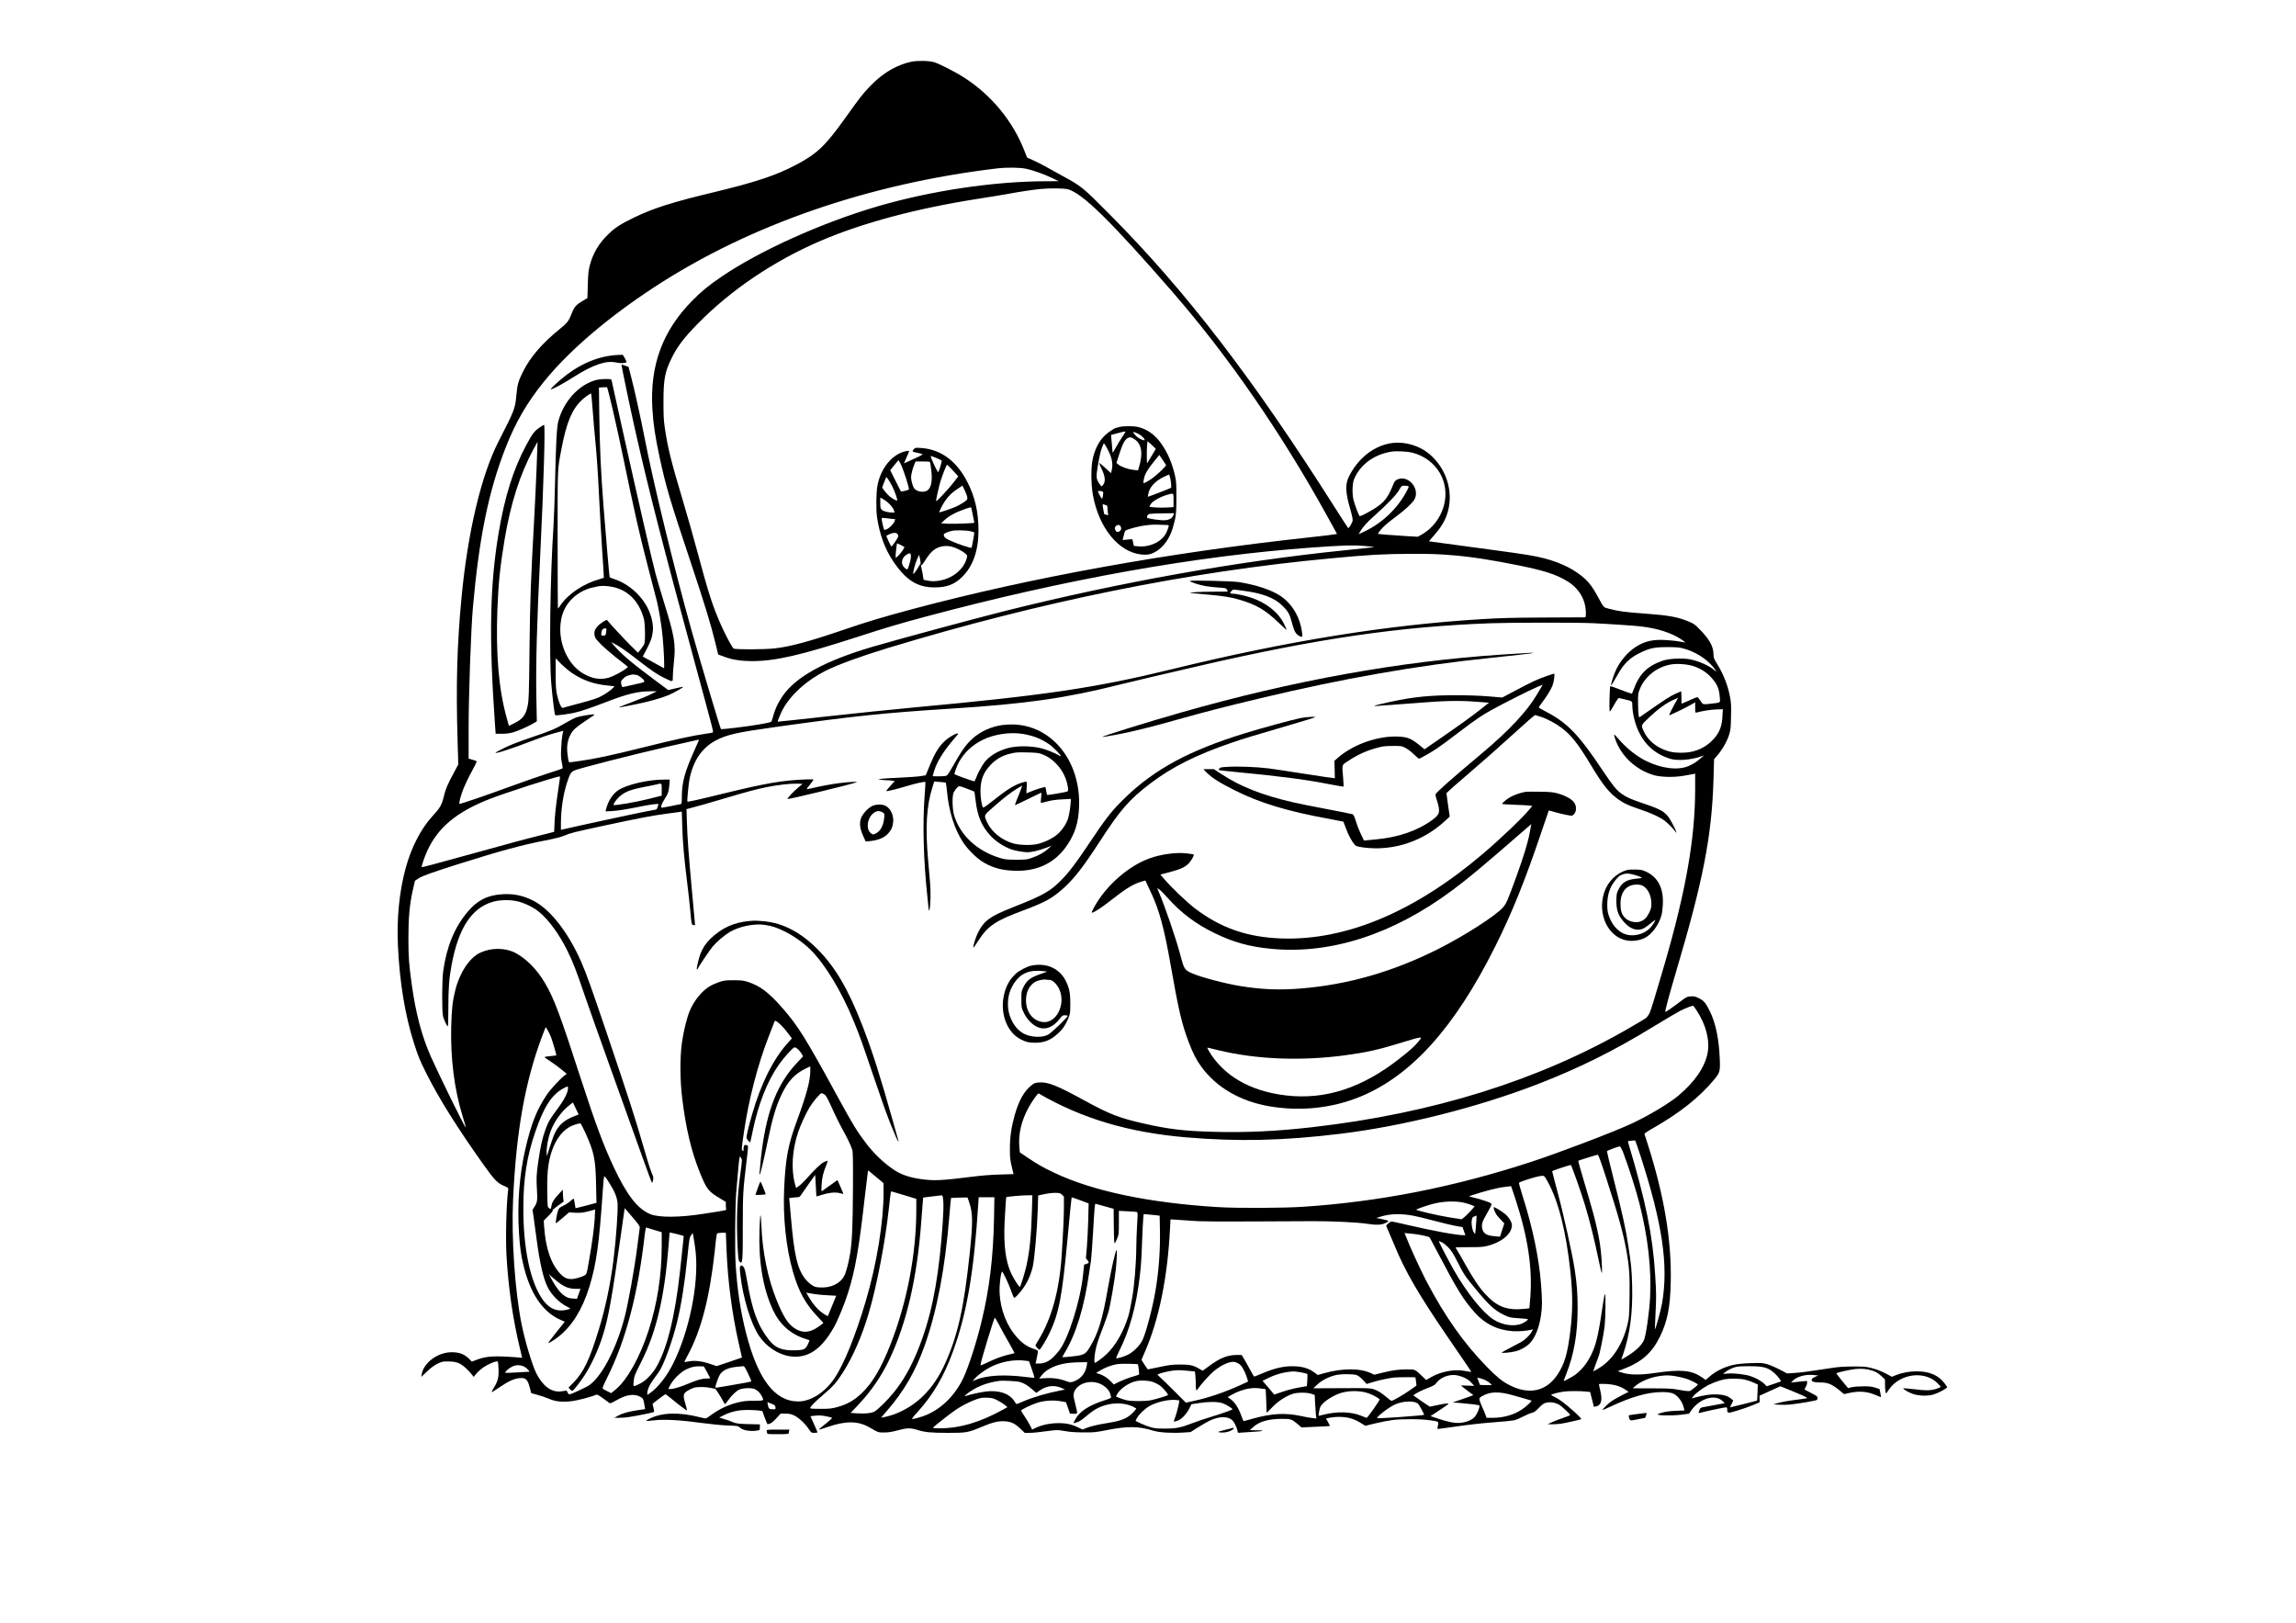 <?xml version="1.0" standalone="no"?>
<!DOCTYPE svg PUBLIC "-//W3C//DTD SVG 20010904//EN"
 "http://www.w3.org/TR/2001/REC-SVG-20010904/DTD/svg10.dtd">
<svg version="1.0" xmlns="http://www.w3.org/2000/svg"
 width="3508pt" height="2480pt" viewBox="0 0 3508 2480"
 preserveAspectRatio="xMidYMid meet">
<g transform="translate(0,2480) scale(0.1,-0.1)"
fill="#000000" stroke="none">
<path d="M13920 23856 c-287 -64 -536 -239 -781 -551 -31 -38 -121 -162 -201
-275 -324 -456 -447 -575 -773 -747 -305 -161 -611 -263 -1231 -413 -667 -160
-945 -248 -1246 -393 -199 -96 -293 -156 -394 -255 -143 -138 -233 -290 -281
-470 -22 -83 -27 -126 -32 -301 l-6 -205 -50 -29 c-117 -68 -148 -99 -183
-189 -52 -134 -68 -155 -196 -260 -265 -215 -445 -425 -554 -644 -72 -143 -88
-199 -102 -359 -19 -208 -29 -234 -271 -705 -266 -517 -474 -1395 -568 -2395
-68 -715 -85 -1331 -60 -2167 l11 -377 -58 -108 c-104 -192 -135 -264 -161
-372 -32 -137 -57 -181 -172 -306 -179 -193 -330 -486 -415 -805 -96 -357
-136 -764 -116 -1180 26 -558 108 -1055 244 -1484 66 -206 87 -258 189 -462
191 -382 474 -834 876 -1399 161 -227 215 -283 312 -322 64 -27 67 -29 63 -58
-28 -220 -41 -739 -25 -1015 29 -490 96 -955 201 -1394 l38 -159 -82 7 c-337
26 -467 19 -609 -36 l-78 -30 -41 42 c-75 74 -149 102 -271 102 -211 -2 -426
-162 -454 -339 l-6 -38 85 81 c60 57 107 92 160 119 69 33 83 37 153 36 100
-1 139 -8 195 -36 48 -25 125 -94 176 -160 l32 -40 23 30 c44 57 114 115 181
150 83 44 156 67 164 53 4 -6 9 -58 11 -117 5 -122 -10 -182 -73 -284 -20 -32
-34 -61 -31 -64 3 -3 54 29 114 70 133 92 225 135 308 143 100 10 127 -16 164
-162 l17 -67 99 -27 c55 -15 134 -42 175 -60 96 -43 210 -54 356 -34 93 12
310 71 357 95 15 9 31 2 85 -35 37 -25 82 -58 100 -72 37 -31 20 -35 162 41
126 68 236 83 316 44 57 -27 63 -36 78 -121 l13 -75 -116 -17 c-141 -21 -230
-46 -302 -86 l-54 -30 73 0 c40 0 106 5 145 11 111 16 381 70 389 78 4 3 1 31
-7 61 -8 30 -15 58 -15 61 0 8 187 149 198 149 5 0 39 -26 78 -58 100 -84 245
-194 250 -190 2 2 -9 49 -25 104 -38 130 -34 153 33 197 28 18 74 39 101 47
61 16 178 14 256 -4 32 -8 60 -12 62 -10 6 6 90 -122 121 -184 15 -29 30 -52
34 -52 4 0 22 22 40 48 52 76 129 152 177 173 61 27 197 30 244 5 42 -22 77
-60 102 -108 34 -66 33 -67 -102 -67 -132 0 -183 -5 -274 -28 -136 -33 -285
-104 -400 -190 -38 -29 -76 -53 -83 -53 -8 0 -48 9 -90 19 -320 81 -580 73
-772 -24 -29 -15 -50 -29 -46 -32 3 -3 50 0 104 7 156 20 401 8 712 -35 164
-22 326 -38 425 -42 150 -5 162 -7 185 -29 50 -47 161 -66 273 -48 36 6 37 8
37 50 l0 44 -62 1 c-242 4 -295 9 -351 33 -30 14 -90 35 -132 47 l-77 23 76
38 c103 52 221 78 349 78 131 0 237 -10 237 -23 0 -8 69 -187 74 -194 1 -2 18
2 36 7 23 7 57 34 101 82 l66 73 74 -1 c59 0 86 -6 132 -28 72 -34 168 -124
222 -205 40 -60 41 -60 88 -61 26 0 47 4 47 9 0 4 -24 62 -54 127 l-54 119 76
8 c59 6 97 4 162 -9 47 -9 88 -20 93 -24 4 -3 -28 -34 -70 -68 -118 -93 -139
-112 -125 -112 7 0 64 18 127 40 282 97 468 94 646 -10 131 -76 128 -75 219
-74 62 0 117 9 204 32 143 39 195 40 303 7 120 -37 199 -44 468 -45 283 0 305
4 512 91 171 72 260 93 358 86 95 -7 150 -33 233 -111 l69 -66 64 0 c64 0 142
8 336 34 94 12 112 11 210 -6 77 -14 159 -20 283 -21 165 -1 186 1 365 36 312
62 487 59 703 -9 90 -29 288 -41 464 -29 l108 7 112 71 c62 38 140 84 173 100
159 79 306 75 370 -9 27 -35 65 -129 65 -160 0 -14 8 -15 53 -10 28 3 111 8
182 12 163 8 198 23 55 24 l-105 1 48 44 c94 87 231 127 436 129 144 1 158 -4
251 -83 l55 -48 215 10 c118 5 217 11 219 12 2 2 -11 28 -28 59 l-32 54 58 14
c32 7 101 13 154 12 121 -1 217 -29 317 -91 l73 -45 147 36 c81 20 198 43 260
51 152 20 442 19 592 -4 128 -18 125 -16 106 -99 -6 -27 -5 -32 11 -32 10 0
137 18 283 39 161 24 375 48 545 61 154 11 303 26 330 32 28 6 91 33 140 59
50 26 108 51 130 55 31 6 53 21 105 74 50 52 76 71 110 80 59 16 139 5 198
-28 42 -23 172 -144 172 -160 0 -4 -51 -24 -112 -45 -62 -21 -140 -51 -173
-67 l-60 -28 70 -1 c39 0 99 4 135 9 80 13 290 60 308 69 8 5 -28 44 -109 117
-142 127 -225 189 -297 223 -29 14 -52 27 -52 31 0 10 111 39 190 50 72 11
253 11 345 1 l60 -6 29 -113 29 -114 31 6 c81 16 102 92 67 239 -12 49 -21 93
-21 99 0 7 35 9 108 5 123 -6 222 -35 298 -88 l47 -32 -109 -56 c-60 -31 -129
-70 -154 -88 -53 -37 -149 -133 -134 -133 6 0 58 22 116 49 317 150 572 223
783 224 140 1 197 -16 253 -77 47 -51 70 -93 87 -157 l12 -46 -131 -6 c-124
-5 -202 -19 -271 -48 -54 -23 181 -31 340 -13 72 9 130 17 131 17 0 1 18 26
39 56 131 182 368 248 479 132 l27 -28 -113 -21 c-62 -12 -145 -27 -185 -34
-71 -12 -73 -13 -88 -51 -9 -22 -14 -41 -12 -43 2 -2 19 1 38 6 58 17 356 80
378 80 17 0 21 -6 21 -32 0 -61 5 -62 151 -19 74 22 181 60 239 84 l105 44 0
51 -1 50 159 72 159 72 178 -72 c98 -40 190 -80 206 -90 l28 -19 -25 -5 c-13
-3 -80 -13 -149 -21 -133 -17 -227 -34 -300 -56 l-45 -14 85 -5 c47 -3 121 -2
165 2 135 14 410 61 417 72 4 6 8 21 8 33 0 19 -18 32 -100 73 -55 28 -100 52
-100 55 0 2 9 19 20 37 11 18 20 46 20 62 l0 29 -72 -6 c-40 -4 -95 -10 -123
-13 l-50 -7 23 25 c61 67 191 104 321 92 l71 -7 -50 -23 c-36 -17 -50 -29 -50
-44 0 -29 36 -40 131 -40 125 0 182 -26 329 -149 l35 -29 85 19 c150 33 279
21 407 -37 40 -18 73 -30 73 -25 0 4 -5 33 -11 64 l-12 57 -66 21 c-53 17 -90
21 -186 20 -66 0 -145 -6 -175 -14 l-54 -13 -91 110 c-49 61 -89 113 -88 116
2 7 126 38 222 55 104 19 187 19 272 1 85 -18 140 -46 200 -103 l49 -46 1 -86
c1 -47 4 -97 8 -111 7 -24 9 -22 44 31 139 216 452 295 671 169 48 -27 126
-101 126 -120 0 -3 -31 -16 -68 -28 -83 -27 -154 -28 -354 -3 -82 9 -148 14
-148 11 0 -16 82 -63 149 -86 87 -30 226 -34 311 -8 60 18 151 63 189 92 l24
20 -36 50 c-97 132 -233 192 -433 192 -109 0 -221 -20 -314 -57 l-64 -26 -96
51 c-60 31 -134 61 -200 78 -98 26 -117 28 -295 28 -141 -1 -225 -6 -325 -22
-342 -53 -475 -71 -576 -77 l-109 -7 -115 60 c-63 33 -150 70 -192 82 -70 19
-93 20 -250 15 -116 -4 -204 -13 -266 -27 -126 -27 -259 -91 -349 -167 l-72
-62 -61 42 c-158 107 -317 122 -715 64 -222 -33 -387 -31 -500 5 l-69 22 84
32 c284 108 440 247 563 498 113 233 156 446 164 831 14 640 -100 1320 -353
2112 -25 77 -47 145 -49 152 -2 6 53 44 123 83 413 235 713 472 938 742 93
112 98 130 90 323 -13 310 -64 553 -154 731 -64 128 -88 156 -167 195 -56 27
-72 31 -124 27 -57 -4 -65 -8 -173 -90 -140 -105 -208 -151 -214 -145 -8 7 66
281 163 607 415 1398 546 2068 573 2934 l9 318 48 55 c72 81 150 217 180 313
25 78 27 102 31 286 4 185 2 211 -21 326 -32 157 -96 317 -182 459 -60 97 -65
111 -65 162 0 116 -58 225 -198 369 -85 88 -101 100 -179 132 -163 69 -310 96
-658 121 -322 23 -417 36 -565 76 -84 22 -71 7 -172 193 -62 115 -122 199
-185 257 -152 142 -368 252 -628 319 -148 38 -267 58 -755 124 -509 70 -1000
136 -1006 136 -3 0 29 38 71 85 108 122 166 215 205 331 99 298 13 640 -219
870 -119 118 -261 188 -435 214 -328 49 -664 -152 -842 -502 -64 -126 -60
-246 18 -512 26 -91 38 -150 35 -171 -5 -29 -55 -114 -67 -114 -3 0 -93 138
-200 307 -1249 1972 -2278 3312 -3441 4482 -423 426 -431 432 -734 597 -60 33
-163 90 -228 126 -65 37 -160 85 -211 108 l-93 41 -38 96 c-176 456 -504 856
-920 1124 -139 90 -387 216 -467 239 -79 22 -258 25 -348 5z m1746 -1632 c107
-21 290 -85 410 -144 l99 -48 -211 -1 c-786 -3 -1742 -146 -2547 -381 -862
-252 -1818 -683 -2402 -1083 -190 -130 -295 -216 -430 -352 -461 -463 -659
-997 -617 -1668 14 -229 43 -422 112 -743 92 -428 160 -658 465 -1569 217
-650 316 -972 385 -1257 l43 -177 99 -36 c119 -44 249 -64 413 -65 360 0 741
87 1625 373 408 133 646 203 1038 308 2131 570 4116 925 5892 1054 487 35 636
39 810 24 82 -7 148 -14 146 -17 -2 -2 -197 -23 -433 -47 -1655 -168 -3445
-488 -5216 -931 -431 -108 -1657 -439 -2016 -545 -735 -217 -1179 -462 -1378
-759 -78 -117 -113 -197 -161 -370 -7 -23 -17 -26 -187 -56 -165 -30 -582 -81
-590 -72 -11 11 -335 1097 -455 1528 -265 949 -576 2224 -709 2910 -62 319
-158 752 -210 950 l-38 145 -52 19 c-28 10 -53 17 -55 15 -5 -6 141 -704 224
-1069 199 -875 410 -1699 889 -3460 297 -1095 294 -1082 281 -1090 -7 -4 -53
-13 -104 -19 -175 -23 -487 -91 -947 -206 -489 -123 -773 -183 -979 -210 -69
-9 -135 -18 -146 -20 -26 -6 -28 2 -44 132 -14 114 3 213 50 297 40 70 79 105
232 207 143 95 133 88 126 94 -9 9 -213 -24 -270 -44 -29 -10 -103 -47 -163
-83 -153 -91 -231 -124 -540 -228 -181 -61 -314 -113 -402 -157 -73 -36 -133
-69 -133 -73 0 -19 277 72 580 190 102 40 246 89 321 109 l136 37 -14 -60 c-7
-34 -16 -126 -19 -206 -6 -118 -3 -159 11 -223 10 -44 14 -82 9 -87 -5 -4 -98
-36 -207 -70 -109 -34 -379 -128 -600 -209 -357 -131 -737 -261 -765 -261 -16
0 16 125 63 242 24 59 79 173 124 254 45 81 78 151 74 155 -5 4 -34 14 -65 23
l-58 17 0 467 c0 498 36 1510 65 1837 95 1073 240 1782 500 2445 153 391 331
697 592 1017 385 473 965 968 1681 1437 1454 951 3278 1582 5252 1815 127 15
330 12 416 -5z m654 -316 c226 -68 655 -489 1582 -1554 863 -992 1675 -2168
2379 -3444 l146 -265 -26 -7 c-14 -4 -195 -26 -401 -48 -2151 -233 -4234 -609
-6055 -1094 -447 -120 -709 -198 -1055 -317 -521 -178 -812 -257 -1050 -284
-163 -19 -609 -20 -632 -2 -24 18 -129 215 -196 368 -126 284 -192 491 -372
1164 -48 181 -141 506 -205 720 -187 627 -231 807 -277 1115 -18 120 -21 190
-21 400 0 340 20 451 118 655 87 183 192 322 404 538 504 514 1156 955 1861
1260 651 281 1488 505 2437 652 158 24 349 56 423 69 214 40 385 65 520 79
140 14 366 11 420 -5z m5260 -4024 c373 -96 583 -455 478 -819 -53 -184 -177
-342 -339 -433 l-57 -32 -173 10 c-194 11 -432 30 -437 35 -1 1 15 25 36 52
46 58 107 111 252 219 119 88 232 192 265 244 103 162 -83 392 -255 315 -35
-16 -43 -27 -70 -94 -91 -222 -155 -288 -404 -422 -79 -42 -100 -49 -107 -38
-16 24 -69 168 -87 232 -25 93 -22 256 6 325 91 222 305 380 570 422 79 12
244 4 322 -16z m-66 -510 c13 -5 12 -13 -11 -57 -138 -276 -387 -514 -672
-644 l-73 -34 22 38 c42 72 114 152 225 249 184 163 328 313 371 387 38 66 39
67 80 67 23 0 49 -3 58 -6z m660 -1055 c287 -22 618 -73 1036 -158 382 -78
557 -134 726 -234 186 -109 293 -287 294 -489 0 -64 -1 -68 -22 -69 -13 0
-291 -2 -618 -3 -473 -2 -669 -7 -955 -25 -1443 -88 -2969 -334 -4715 -761
-1183 -289 -1933 -401 -3980 -590 -300 -28 -885 -88 -1300 -134 -415 -46 -756
-83 -758 -81 -5 5 50 138 80 192 127 228 364 440 653 586 184 92 547 225 950
347 2344 711 4603 1169 6770 1370 591 56 800 67 1219 69 283 1 415 -3 620 -20z
m2156 -1039 c271 -13 642 -38 742 -50 256 -30 469 -99 619 -200 32 -23 59 -42
59 -44 0 -2 -29 3 -65 10 -36 8 -128 19 -204 24 -217 17 -347 -11 -492 -105
-127 -82 -250 -230 -311 -378 -31 -72 -69 -199 -63 -205 5 -5 38 49 111 178
84 149 175 238 315 308 159 80 230 96 434 96 145 0 182 -3 249 -22 177 -49
337 -148 444 -274 56 -66 70 -98 25 -56 -75 68 -249 145 -386 168 -116 19
-311 8 -402 -23 -236 -81 -357 -201 -446 -442 -12 -33 -23 -61 -24 -62 -3 -4
-131 41 -233 82 -51 21 -96 34 -100 31 -7 -8 -16 -322 -10 -371 3 -27 9 -19
67 83 48 85 67 111 80 108 9 -3 50 -13 91 -22 109 -24 110 -25 110 -92 0 -109
40 -276 92 -388 101 -215 257 -353 483 -425 112 -35 318 -20 475 35 l45 16
-40 -35 c-65 -58 -120 -94 -192 -126 -161 -72 -419 -41 -658 79 -149 74 -297
194 -427 345 -62 73 -68 70 -39 -14 88 -258 314 -469 587 -550 109 -32 307
-37 462 -10 68 12 134 24 148 27 l24 6 0 -238 c-1 -750 -140 -1546 -466 -2669
-135 -464 -208 -704 -231 -753 -14 -28 -39 -63 -56 -76 -18 -13 -133 -82 -257
-153 -1377 -797 -2995 -1302 -4840 -1513 -540 -62 -1011 -84 -1500 -71 -460
12 -695 40 -1080 128 -371 84 -519 142 -897 349 -431 236 -566 289 -703 277
-57 -5 -71 -11 -115 -47 -108 -87 -187 -227 -250 -446 -53 -187 -75 -337 -75
-520 0 -135 4 -170 28 -271 l28 -116 -205 -6 c-139 -4 -284 -15 -446 -36 -444
-56 -564 -61 -751 -36 -179 24 -313 69 -419 139 -158 105 -306 245 -437 416
-129 168 -202 288 -410 669 -509 933 -620 1112 -859 1386 -213 245 -348 346
-539 407 -64 19 -96 23 -215 23 -127 -1 -147 -3 -220 -29 -44 -15 -104 -41
-133 -58 -120 -68 -246 -220 -312 -377 -46 -109 -97 -315 -121 -491 -32 -232
-30 -573 5 -855 55 -452 140 -809 268 -1125 106 -261 129 -290 311 -399 l87
-52 0 -49 c0 -27 2 -55 5 -63 7 -16 6 -16 -359 -72 -353 -55 -665 -57 -796 -5
-195 77 -360 288 -562 718 -155 330 -283 673 -497 1333 -326 1007 -415 1245
-556 1484 -121 206 -288 374 -455 460 -156 79 -368 79 -536 -1 -161 -76 -311
-303 -378 -573 -41 -161 -55 -285 -62 -551 -12 -483 47 -958 171 -1361 31 -99
54 -183 52 -185 -10 -10 -396 776 -537 1091 -135 305 -228 655 -289 1095 -43
309 -51 428 -51 709 0 317 19 521 69 740 17 73 31 134 31 136 0 1 26 18 58 38
63 39 213 92 607 217 640 202 976 293 1324 360 148 29 240 52 295 75 104 43
121 47 620 155 521 112 738 153 947 180 90 11 178 23 195 26 l31 6 7 -229 c7
-242 28 -480 76 -863 16 -129 36 -311 45 -405 21 -234 21 -232 50 -237 14 -3
25 -3 25 -1 0 2 -20 223 -45 491 -55 603 -72 832 -80 1084 l-6 197 43 11 c137
36 293 80 528 150 338 101 500 144 647 174 173 35 365 57 467 54 l89 -3 -72
-60 c-64 -52 -167 -162 -159 -171 11 -10 1021 235 1058 257 20 12 -141 2 -285
-17 -119 -16 -274 -45 -399 -75 -44 -10 -81 -17 -82 -16 -2 2 21 34 51 71 30
38 55 72 55 76 0 4 -51 6 -112 3 -360 -13 -615 -57 -1273 -218 -356 -88 -536
-128 -542 -121 -8 8 17 273 33 349 58 282 192 476 404 587 171 88 318 121 910
204 1200 168 1656 215 2690 281 1135 72 1741 158 2565 366 127 32 716 171
1250 294 1789 412 3032 593 4425 644 314 11 1327 12 1550 1z m1545 -657 c105
-34 198 -94 266 -168 95 -104 124 -168 135 -307 8 -89 20 -80 -131 -98 -132
-15 -126 -16 -165 45 -19 30 -41 55 -48 55 -7 0 -62 -22 -122 -50 -60 -27
-112 -50 -115 -50 -3 0 -5 43 -5 95 0 52 -2 95 -4 95 -2 0 -43 -19 -92 -41
-84 -39 -157 -87 -434 -280 l-115 -80 -8 33 c-5 18 -9 101 -10 183 -1 143 1
153 28 220 78 194 267 341 481 375 98 15 248 3 339 -27z m-253 -515 c-46 -78
-124 -230 -119 -234 6 -6 249 111 335 161 l62 36 0 -81 c0 -73 2 -81 18 -76
86 24 224 46 306 48 l99 3 -6 -105 c-6 -132 -37 -225 -101 -309 -128 -165
-307 -251 -526 -251 -129 0 -209 18 -319 71 -105 51 -201 144 -247 239 -56
115 -60 103 73 230 132 126 259 218 366 266 39 18 73 33 75 33 2 1 -5 -14 -16
-31z m-14945 -620 c-3 -7 -37 -85 -77 -172 -136 -305 -181 -472 -182 -674 -1
-116 -2 -123 -22 -127 -60 -14 -271 -55 -284 -55 -24 0 -7 56 38 125 56 86 68
120 76 218 l7 87 -90 0 c-240 0 -558 -74 -694 -160 -81 -53 -147 -150 -183
-269 -9 -30 -15 -55 -13 -56 1 -1 54 1 117 6 67 4 207 26 335 52 236 48 355
65 355 49 0 -5 -6 -25 -14 -44 l-15 -34 -173 -33 c-134 -25 -1050 -223 -1250
-270 l-38 -9 0 103 c0 205 35 439 92 615 45 138 60 165 110 188 64 31 879 239
1413 362 259 59 476 108 484 109 7 0 11 -5 8 -11z m-2123 -580 c-2 -18 -20
-143 -40 -278 -20 -137 -38 -309 -41 -392 l-6 -146 -166 -42 c-235 -58 -547
-142 -1061 -285 -629 -174 -791 -217 -797 -211 -7 7 44 158 83 243 161 356
445 595 940 791 230 92 997 339 1086 351 4 1 5 -14 2 -31z m1556 -171 l0 -92
-207 -52 c-185 -47 -516 -103 -529 -91 -9 10 43 85 86 124 85 77 172 111 374
150 77 14 164 32 191 39 89 23 85 27 85 -78z m15813 -3375 c141 -213 203 -454
167 -648 -40 -214 -196 -442 -445 -651 -149 -124 -459 -309 -720 -430 -287
-133 -1117 -448 -1540 -586 -1185 -385 -2299 -604 -3475 -683 -301 -20 -1006
-23 -1300 -5 -1052 64 -1913 244 -2505 526 -163 77 -248 125 -402 228 l-121
82 -8 84 c-16 201 31 400 144 606 49 89 140 217 150 211 662 -384 1374 -596
2252 -671 804 -68 1482 -52 2364 55 959 117 2091 402 3016 760 624 242 1149
502 1740 863 190 116 383 230 430 254 89 45 190 83 202 77 4 -3 27 -35 51 -72z
m-14001 -212 c26 -23 77 -80 112 -128 l65 -86 -68 -75 c-221 -249 -405 -617
-540 -1086 -57 -197 -90 -339 -85 -360 5 -22 51 -73 57 -64 2 2 18 76 36 164
84 412 227 775 401 1020 83 118 217 265 241 265 25 0 79 -50 107 -98 l22 -40
-93 -99 c-293 -310 -454 -709 -536 -1329 -11 -82 -23 -192 -26 -244 -4 -52 -9
-103 -12 -112 -2 -10 0 -18 5 -18 10 0 62 219 121 505 72 350 127 536 211 711
98 208 205 322 378 404 l62 29 0 -71 c0 -150 -56 -357 -204 -760 -136 -369
-174 -573 -195 -1033 -20 -443 29 -906 134 -1273 89 -310 199 -505 398 -709
39 -40 69 -74 66 -76 -178 -148 -302 -169 -443 -76 -99 66 -170 179 -275 439
-129 321 -212 727 -227 1113 -4 98 -10 175 -15 170 -4 -4 -11 -103 -15 -218
-16 -492 53 -900 207 -1230 101 -216 266 -365 484 -435 39 -13 71 -24 73 -25
2 -2 -9 -28 -23 -59 -38 -79 -58 -90 -181 -94 -214 -8 -317 32 -418 162 -169
217 -250 436 -331 896 -30 169 -38 198 -60 220 -23 22 -26 23 -41 9 -14 -15
-14 -28 0 -150 40 -342 158 -728 281 -914 111 -167 295 -289 476 -315 266 -38
476 100 668 440 61 107 161 350 215 520 114 360 170 682 261 1490 20 173 39
332 43 353 l7 37 117 -97 117 -98 1 -132 c1 -457 -104 -1102 -271 -1666 -157
-531 -335 -971 -480 -1184 -147 -217 -361 -353 -553 -353 -361 0 -620 344
-801 1060 -83 328 -134 671 -156 1045 -13 215 -7 897 10 1095 31 369 43 497
50 520 l8 25 17 -27 c16 -25 15 -36 -13 -244 -50 -364 -62 -712 -41 -1124 9
-155 14 -198 27 -212 49 -54 53 -7 52 567 0 453 4 529 56 955 29 244 29 246 9
254 -37 14 -54 -3 -54 -52 0 -43 -1 -45 -16 -30 -16 15 -14 35 20 267 72 500
209 1031 373 1456 47 121 89 230 94 243 11 28 23 23 91 -38z m-3555 -87 c16
-27 39 -75 52 -108 21 -56 81 -260 81 -275 0 -4 -40 -11 -90 -14 -49 -4 -90
-11 -90 -16 0 -4 42 -34 93 -67 50 -33 127 -89 169 -124 l77 -64 -32 -24 c-68
-51 -215 -210 -273 -296 -155 -230 -238 -441 -330 -840 -89 -389 -122 -827
-95 -1265 14 -219 29 -335 67 -493 102 -433 293 -718 561 -837 l72 -32 -129
-161 c-71 -89 -127 -163 -125 -165 7 -7 96 48 161 100 206 162 366 423 470
763 108 358 148 646 205 1485 6 96 15 184 19 194 5 15 20 -3 74 -87 85 -133
122 -222 131 -312 10 -105 -22 -554 -61 -865 -48 -382 -124 -741 -226 -1075
-144 -467 -231 -649 -391 -812 l-71 -72 24 -26 c13 -14 28 -25 34 -24 15 0
121 136 190 242 101 157 204 380 269 582 93 290 142 560 298 1664 l43 304 39
-44 c22 -24 75 -86 118 -138 63 -76 77 -99 73 -120 -2 -14 -20 -152 -40 -306
-39 -311 -136 -847 -190 -1055 -131 -503 -368 -945 -567 -1058 -23 -13 -96
-48 -161 -78 -110 -49 -120 -52 -132 -36 -8 9 -16 25 -20 35 -4 12 -12 16 -22
12 -9 -3 -45 -9 -79 -12 -142 -13 -272 84 -368 275 -63 124 -172 486 -225 747
-103 508 -159 1321 -131 1915 49 1041 180 1778 439 2477 32 84 58 153 59 153
1 0 14 -21 30 -47z m303 -938 c-21 -69 -66 -148 -146 -256 -118 -158 -148
-209 -187 -316 -49 -131 -80 -271 -112 -491 -30 -210 -32 -256 -21 -447 10
-154 4 -188 -43 -259 l-25 -38 18 -122 c10 -66 28 -202 41 -301 51 -391 105
-626 175 -765 58 -114 180 -236 293 -291 26 -13 47 -26 47 -30 0 -11 -86 -29
-143 -29 -112 0 -210 64 -292 190 -181 278 -281 774 -279 1385 1 447 53 776
184 1158 128 377 252 567 430 661 63 34 65 34 68 13 2 -11 -2 -39 -8 -62z
m3921 -42 c31 -19 50 -52 149 -273 34 -74 94 -193 133 -265 74 -131 124 -236
148 -310 11 -32 13 -152 11 -580 -3 -586 -13 -815 -42 -1000 -23 -141 -61
-289 -90 -344 -60 -119 -204 -189 -371 -179 -72 4 -84 8 -135 43 -31 22 -74
63 -96 93 -118 159 -163 355 -213 927 -8 94 -18 200 -21 236 l-7 66 48 6 c26
4 62 7 80 7 28 0 37 7 70 58 21 31 74 108 119 171 l81 113 9 -163 c4 -90 9
-165 10 -166 1 -1 38 9 81 23 108 35 206 44 270 28 28 -8 53 -14 57 -14 7 0
-5 31 -58 148 l-29 64 -110 -79 c-60 -43 -116 -83 -124 -88 -12 -7 -13 8 -8
96 6 107 25 187 71 298 14 35 24 66 22 68 -2 2 -24 -6 -51 -17 -48 -21 -144
-111 -278 -263 -38 -42 -88 -90 -111 -106 l-43 -30 -16 58 c-63 225 -44 526
48 796 41 120 116 282 175 380 51 84 162 215 182 215 5 0 23 -8 39 -17z
m-3751 -307 c0 -2 -21 -11 -47 -21 -142 -53 -221 -111 -283 -206 -37 -57 -61
-119 -122 -309 l-33 -105 -3 58 c-4 77 21 218 57 316 57 156 167 310 290 407
l54 42 43 -90 c24 -49 44 -91 44 -92z m95 -263 c143 -315 163 -409 172 -802
l6 -287 -158 -42 c-88 -23 -160 -40 -162 -39 -1 2 -7 34 -12 71 -5 38 -12 71
-15 74 -3 2 -26 -14 -50 -36 -25 -23 -74 -55 -110 -72 -57 -27 -66 -36 -80
-73 -16 -43 -40 -187 -33 -194 3 -2 49 34 103 81 l99 85 95 -6 c92 -5 132 1
279 43 l24 7 -6 -131 c-8 -142 -37 -364 -90 -667 -32 -184 -34 -190 -63 -207
-45 -28 -151 -58 -205 -58 -67 0 -109 20 -165 77 -142 147 -226 387 -250 716
l-7 99 74 74 c48 49 70 77 62 82 -7 4 23 31 79 71 l90 64 -6 45 c-3 25 -6 66
-6 91 l-1 46 -65 -70 c-73 -77 -100 -123 -110 -184 -7 -45 -10 -47 -39 -25
-19 14 -20 29 -24 240 -4 253 8 398 43 538 57 223 160 381 300 461 42 24 120
50 162 54 6 1 37 -56 69 -126z m16123 -350 c342 -1054 437 -1694 336 -2273
-20 -115 -101 -407 -110 -397 -1 1 4 119 11 262 12 237 11 287 -6 565 -39 619
-144 1130 -415 2032 -4 14 4 18 48 21 29 2 56 4 59 5 4 1 38 -96 77 -215z
m-255 22 c76 -197 197 -577 246 -772 131 -519 185 -1002 162 -1439 -13 -236
-65 -593 -96 -653 -45 -90 -140 -174 -297 -265 l-47 -27 30 88 c103 305 146
629 136 1033 -7 257 -12 317 -58 615 -38 256 -94 508 -225 1023 -58 228 -103
419 -102 424 4 12 175 76 198 74 8 -1 30 -41 53 -101z m-259 -392 c189 -584
255 -824 306 -1103 43 -241 53 -387 47 -720 -4 -272 -7 -303 -30 -400 -77
-319 -240 -562 -459 -684 l-67 -37 40 112 c22 62 42 115 44 119 15 24 79 347
91 455 15 141 19 495 6 495 -5 0 -16 -53 -26 -117 -68 -466 -98 -606 -158
-751 -75 -180 -187 -319 -323 -398 -74 -42 -125 -67 -125 -59 0 3 18 49 40
104 119 299 174 616 174 1006 0 230 -12 382 -46 600 -35 227 -175 859 -262
1180 -46 171 -82 311 -81 313 10 11 281 100 286 94 15 -16 162 -433 217 -617
68 -224 151 -556 207 -835 21 -102 42 -189 47 -195 10 -11 3 173 -13 330 -21
208 -81 473 -189 835 -117 393 -160 543 -156 547 6 6 279 91 296 92 12 1 45
-91 134 -366z m-897 -46 c164 -294 284 -772 348 -1387 36 -351 35 -589 -5
-913 -40 -326 -86 -481 -189 -640 -174 -266 -442 -324 -749 -162 -104 55 -186
121 -332 271 -359 368 -640 767 -928 1314 -92 176 -261 545 -323 709 l-10 24
79 -7 c135 -11 295 -44 307 -63 5 -9 59 -110 118 -223 309 -587 390 -718 568
-920 154 -175 355 -273 589 -287 85 -5 216 6 278 23 l24 7 -20 -39 c-25 -49
-103 -123 -162 -157 -25 -14 -99 -53 -165 -87 -66 -34 -124 -66 -130 -72 -14
-14 131 -2 210 18 81 21 173 73 223 128 81 88 140 240 167 427 19 132 19 213
0 468 -29 390 -129 870 -276 1331 -37 118 -65 218 -61 221 24 20 245 90 322
102 63 10 63 11 117 -86z m-492 -268 c191 -584 262 -1063 225 -1511 l-13 -155
-60 -7 c-288 -30 -436 27 -630 242 -84 94 -165 216 -287 432 -51 91 -105 186
-121 211 -16 25 -29 48 -29 51 0 3 89 5 198 5 148 -1 215 3 267 15 233 54 395
185 395 322 0 45 -50 125 -107 172 -60 48 -161 109 -170 101 -8 -8 17 -78 40
-112 11 -16 43 -54 71 -82 l50 -53 -33 -101 -33 -102 -80 7 c-131 11 -181 44
-194 131 -8 58 6 100 76 220 32 55 62 112 65 126 6 26 3 28 -82 59 -48 17
-128 41 -178 52 -49 12 -85 23 -80 24 252 83 436 130 560 143 44 5 81 9 82 10
1 0 32 -89 68 -200z m-9332 60 l177 -54 0 -165 c-1 -680 -142 -1418 -397
-2065 -136 -347 -265 -569 -423 -725 -116 -116 -231 -183 -385 -225 -88 -24
-118 -28 -250 -28 -83 -1 -156 2 -163 7 -18 11 57 91 199 211 149 127 199 183
299 340 152 238 293 562 394 907 123 417 250 1079 306 1591 31 278 29 270 48
264 9 -2 97 -28 195 -58z m2404 8 l28 -27 0 -158 c0 -145 -11 -388 -35 -753
-35 -526 -155 -960 -356 -1285 -24 -39 -44 -75 -44 -80 0 -11 52 -64 62 -64
13 0 111 163 156 260 143 305 190 554 272 1433 32 346 60 631 63 634 3 3 63
-17 133 -44 l127 -48 -6 -245 c-4 -135 -13 -323 -21 -419 l-15 -174 25 -29
c28 -35 26 -43 -19 -57 l-33 -11 -17 -163 c-43 -398 -226 -975 -366 -1151
-122 -153 -202 -201 -327 -197 l-32 1 20 90 c11 50 18 96 15 103 -3 7 -25 19
-48 26 -126 37 -222 110 -324 246 -143 190 -224 460 -212 705 5 112 22 217 36
233 10 10 103 -186 142 -298 17 -49 35 -94 41 -100 6 -7 28 10 64 50 113 123
184 260 224 429 25 106 67 584 75 862 l7 221 97 21 c57 12 126 20 168 19 65
-2 76 -5 100 -30z m-1823 -29 c18 -89 13 -258 -19 -638 -62 -725 -171 -1239
-363 -1710 -107 -263 -222 -465 -370 -647 -91 -112 -244 -263 -292 -288 -49
-25 -134 -34 -254 -27 l-110 7 105 110 c202 212 364 446 485 701 265 557 426
1249 489 2104 9 118 19 251 23 295 l7 80 130 16 c72 9 138 17 147 18 11 0 19
-8 22 -21z m1362 -220 c-11 -380 -34 -607 -82 -828 -27 -121 -92 -330 -103
-330 -14 1 -96 129 -132 207 -86 186 -117 438 -100 786 10 192 22 376 25 378
8 7 225 27 300 28 l99 1 -7 -242z m-959 137 c58 -166 59 -308 8 -790 -87 -826
-182 -1247 -375 -1675 -178 -393 -432 -646 -779 -777 -54 -20 -192 -55 -197
-50 -1 1 41 52 95 113 254 294 430 598 566 981 191 536 315 1185 380 1988 8
105 18 209 21 232 l5 42 87 4 c48 2 105 3 126 3 l39 -1 24 -70z m380 -257
c-12 -589 -69 -1062 -188 -1557 -75 -313 -198 -696 -279 -869 -135 -287 -367
-505 -630 -592 -47 -15 -102 -31 -123 -35 -48 -8 -48 -7 53 105 237 263 400
540 537 915 214 584 324 1222 389 2258 l7 107 120 0 120 0 -6 -332z m7190 246
c34 -8 82 -23 108 -34 l46 -20 -63 -71 c-35 -39 -80 -83 -100 -98 l-37 -28
-178 28 c-190 30 -528 109 -515 120 10 10 169 65 245 85 163 44 354 51 494 18z
m-5497 -53 l135 -38 2 -258 c1 -142 6 -262 11 -267 5 -5 21 22 38 64 28 71 29
77 29 251 l0 179 130 -7 c72 -3 137 -8 145 -11 13 -3 14 -28 3 -201 -6 -109
-12 -259 -12 -333 -2 -264 -29 -591 -67 -800 -19 -107 -43 -222 -54 -255 -77
-248 -198 -457 -341 -590 -59 -54 -156 -125 -171 -125 -13 0 -9 92 7 178 19
97 39 162 117 362 33 85 70 193 84 239 27 93 97 500 113 656 14 137 20 298 11
288 -21 -22 -75 -261 -130 -568 -87 -497 -147 -694 -277 -912 -68 -115 -90
-126 -284 -146 -74 -8 -136 -13 -138 -11 -2 2 13 29 32 61 181 301 302 697
382 1257 8 55 19 128 24 161 5 33 19 222 31 420 22 387 27 445 38 445 4 -1 68
-18 142 -39z m4720 -145 c47 -8 168 -38 270 -65 195 -52 342 -86 425 -99 l50
-7 22 -63 22 -62 -27 0 c-107 0 -458 64 -846 154 -132 31 -246 56 -254 56 -17
0 -82 -52 -82 -66 0 -6 17 -49 39 -95 21 -46 61 -140 89 -209 155 -383 374
-759 817 -1405 338 -493 355 -518 351 -522 -2 -3 -41 3 -85 12 -160 32 -366
-4 -522 -92 l-80 -46 -67 65 c-101 98 -101 98 -222 98 -136 -1 -224 -13 -378
-51 l-125 -31 -44 21 c-168 81 -437 82 -724 2 l-95 -27 -51 38 c-82 60 -170
89 -294 95 -160 8 -307 -24 -515 -113 -57 -24 -107 -44 -111 -44 -5 0 -37 55
-73 122 -36 66 -77 141 -92 164 l-28 44 -77 0 c-140 0 -262 -50 -420 -170 -51
-38 -95 -70 -97 -70 -3 0 -27 13 -53 29 -89 53 -144 66 -293 65 -117 0 -159
-5 -310 -37 -96 -20 -178 -37 -181 -37 -4 0 -28 33 -53 73 l-46 73 56 130
c214 495 343 1134 380 1872 l7 142 32 0 c17 0 130 -8 251 -17 221 -17 285 -17
1909 -9 282 1 674 -18 812 -40 142 -22 218 -19 283 12 65 30 61 34 -59 60
l-84 17 79 24 c141 42 306 45 494 9z m-3929 8 l47 -6 4 -217 c7 -304 -18 -645
-71 -947 -44 -256 -143 -627 -194 -734 -44 -89 -142 -187 -228 -228 -68 -33
-164 -60 -175 -50 -3 3 17 50 44 105 160 315 262 688 316 1143 20 173 25 246
36 550 6 145 13 295 17 333 l6 69 76 -6 c42 -4 97 -9 122 -12z m4885 -91 c-4
-49 -9 -113 -12 -142 l-6 -55 -18 24 c-25 33 -42 125 -34 184 6 42 11 50 38
62 17 7 33 13 34 14 2 0 1 -39 -2 -87z m-12558 -134 l112 -33 0 -201 c0 -457
-67 -890 -202 -1305 -132 -406 -327 -755 -504 -899 l-66 -54 -59 29 c-33 15
-64 34 -70 40 -7 9 12 57 65 162 288 576 474 1280 577 2195 8 68 17 106 23
104 6 -2 62 -19 124 -38z m448 -92 c1 -2 -16 -167 -57 -542 -76 -700 -205
-1209 -374 -1481 -63 -100 -156 -192 -237 -232 -108 -53 -105 -54 -97 31 8 83
14 100 115 299 232 459 355 982 419 1777 8 106 15 196 15 201 0 6 211 -46 216
-53z m644 46 c0 -5 5 -117 10 -250 18 -472 84 -983 188 -1440 l48 -212 -193
-66 -193 -65 -108 36 c-123 42 -240 54 -329 34 -30 -6 -56 -10 -57 -8 -2 1 21
48 51 103 205 378 336 882 413 1590 32 300 26 273 63 278 59 7 107 7 107 0z
m-460 -303 c46 -485 -100 -1199 -346 -1692 -97 -196 -235 -371 -357 -453 l-37
-26 0 29 c0 50 31 121 84 195 29 40 69 96 90 125 75 103 206 462 280 762 66
272 117 591 161 1020 28 268 28 272 58 314 l21 30 18 -100 c10 -54 22 -146 28
-204z m11396 164 c21 -9 66 -44 99 -78 49 -50 76 -92 143 -223 100 -196 113
-216 284 -423 190 -231 283 -317 411 -380 93 -45 110 -50 192 -55 50 -3 114
-8 143 -11 51 -5 53 -6 37 -24 -9 -10 -42 -31 -73 -46 -118 -56 -305 -32 -445
59 -163 104 -408 410 -606 757 -74 130 -235 440 -228 440 3 0 22 -7 43 -16z
m-13456 -642 c76 -51 141 -71 227 -72 l72 0 -27 -76 -27 -76 -68 5 c-56 4 -76
10 -122 41 -63 42 -131 129 -196 250 l-43 81 64 -58 c36 -32 90 -75 120 -95z
m3878 -152 c40 -7 130 -15 201 -18 l127 -7 -64 -157 -64 -156 -52 30 c-91 55
-172 146 -250 282 l-28 48 28 -5 c16 -3 62 -11 102 -17z m2812 -462 c29 -57
96 -177 147 -267 51 -90 93 -167 93 -170 0 -4 -28 -13 -62 -19 -103 -21 -236
-69 -350 -126 -60 -30 -108 -49 -108 -42 0 44 207 726 220 726 3 0 30 -46 60
-102z m414 -556 l48 -7 44 -125 c24 -68 41 -126 39 -128 -2 -3 -62 3 -134 12
-331 42 -600 26 -770 -46 l-43 -18 28 33 c44 51 144 127 229 173 168 91 376
131 559 106z m3257 -48 c42 -28 86 -106 118 -203 12 -35 20 -65 19 -67 -2 -1
-57 -27 -123 -57 -234 -107 -490 -193 -714 -241 l-113 -24 -177 177 c-97 97
-195 193 -219 213 -24 20 -40 38 -35 41 30 17 152 48 228 58 70 9 118 9 216
-1 l126 -12 7 -67 c3 -36 6 -101 6 -143 0 -43 4 -78 9 -78 5 0 16 11 25 25 41
62 175 212 238 265 115 96 244 155 318 144 19 -3 51 -17 71 -30z m-2326 -19
c-14 -100 -70 -183 -151 -227 -73 -39 -103 -42 -164 -18 -93 37 -204 53 -314
46 l-99 -6 29 37 c45 59 84 91 159 128 115 57 242 81 444 84 l103 1 -7 -45z
m781 12 c2 -2 8 -37 13 -78 7 -52 6 -76 -1 -80 -6 -4 -54 -19 -106 -34 -52
-15 -135 -47 -185 -71 l-90 -44 -43 44 c-52 55 -114 95 -178 116 l-49 16 71
42 c73 44 170 79 257 93 48 8 303 5 311 -4z m-9378 -34 c18 -9 44 -29 59 -47
l26 -31 -109 -7 c-194 -11 -264 -14 -264 -8 0 29 92 96 153 110 39 10 91 3
135 -17z m2794 -83 c26 -47 47 -88 48 -92 0 -5 -24 -8 -53 -8 -72 0 -148 -21
-286 -80 -124 -52 -219 -80 -271 -80 l-31 0 33 63 c43 83 154 192 238 235 76
38 133 51 215 49 l59 -2 48 -85z m626 -22 c29 -62 52 -116 52 -120 0 -6 -116
-28 -360 -69 -69 -11 -140 -23 -157 -26 -21 -3 -33 -2 -33 5 0 27 50 166 71
196 45 66 133 105 264 116 44 4 87 8 95 9 11 1 33 -36 68 -111z m15482 101
c85 -13 143 -42 208 -103 48 -45 99 -113 91 -120 -2 -2 -52 -19 -111 -39
l-106 -35 -31 32 c-43 45 -128 93 -210 121 -85 29 -261 50 -356 41 l-70 -6 30
25 c42 35 122 74 175 84 64 13 303 13 380 0z m-7030 -85 c47 -9 88 -20 93 -23
4 -4 4 -48 1 -97 l-7 -90 -126 -22 c-69 -12 -182 -41 -250 -65 l-123 -42 -32
39 c-17 22 -57 69 -89 105 l-57 66 77 38 c125 63 260 99 398 106 17 0 68 -6
115 -15z m882 -60 c22 -15 57 -48 79 -73 l39 -44 103 31 c99 29 212 54 311 67
45 6 326 8 331 3 2 -2 6 -30 10 -64 l7 -61 -99 -70 c-97 -69 -260 -163 -283
-163 -7 0 -40 24 -73 53 -81 69 -130 100 -197 123 -51 18 -85 19 -490 17
l-435 -2 60 56 c71 68 195 129 299 149 44 8 114 12 184 10 105 -4 117 -7 154
-32z m1578 -7 c63 -23 117 -60 156 -107 l28 -32 -102 4 c-56 2 -102 3 -102 1
0 -1 43 -35 96 -75 l95 -71 -48 -19 c-26 -10 -97 -35 -158 -55 l-110 -38 95
-7 c158 -13 298 -30 310 -38 20 -12 -35 -144 -76 -184 -44 -43 -132 -77 -215
-83 -81 -7 -184 13 -338 65 l-114 38 136 90 c75 49 136 92 137 97 0 12 -40 8
-165 -18 l-120 -25 -120 81 c-66 45 -124 85 -128 89 -12 11 115 78 224 119 85
32 101 41 131 81 58 77 186 126 293 112 22 -3 65 -14 95 -25z m3265 8 c50 -8
122 -25 160 -38 73 -25 175 -77 175 -89 0 -10 -109 -98 -123 -99 -33 -3 -92 4
-185 22 -87 16 -149 19 -395 19 l-292 1 40 35 c78 68 216 127 350 149 108 18
163 18 270 0z m-2909 -60 c27 -14 61 -36 74 -50 l23 -25 -91 0 c-51 0 -92 2
-92 5 0 2 -9 27 -20 56 l-21 51 38 -6 c21 -4 61 -18 89 -31z m3961 9 c37 -8
98 -29 134 -45 l66 -31 -5 -121 c-2 -67 -5 -123 -7 -124 -2 -3 -402 -103 -411
-103 -2 0 8 23 22 52 l26 52 -28 24 c-59 48 -113 65 -224 70 -100 4 -196 -11
-359 -55 l-24 -6 24 32 c32 44 152 132 235 174 79 39 183 75 252 87 81 13 227
11 299 -6z m-11077 -36 c66 -19 117 -49 189 -112 l64 -55 56 39 c105 73 225
85 334 34 l49 -22 -59 -12 c-230 -45 -432 -105 -591 -174 -46 -20 -87 -36 -90
-36 -4 0 -20 20 -35 45 -75 118 -239 172 -443 146 -80 -11 -252 -49 -300 -68
-33 -12 3 25 66 67 128 87 273 140 445 164 55 8 269 -3 315 -16z m2031 1 c35
-12 86 -38 112 -57 50 -36 129 -130 121 -144 -6 -10 -178 -62 -259 -79 -81
-18 -306 -18 -375 0 -46 11 -145 47 -159 57 -2 2 10 25 27 51 52 80 178 162
282 184 75 15 184 10 251 -12z m-841 -15 c93 -28 175 -100 194 -171 3 -13 8
-32 11 -42 5 -17 -9 -24 -107 -56 -238 -77 -380 -172 -442 -294 l-28 -54 28 7
c56 14 91 34 153 87 35 30 84 69 110 87 180 131 445 160 626 70 22 -11 42 -22
44 -24 9 -8 -75 -96 -118 -123 -78 -51 -168 -78 -352 -106 -126 -20 -242 -48
-303 -75 l-46 -19 -71 34 c-108 52 -198 68 -337 63 -120 -5 -233 -33 -324 -79
l-38 -19 -29 58 c-16 32 -55 96 -85 142 -31 46 -56 86 -56 90 0 15 159 92 247
120 109 35 252 44 368 22 l71 -13 31 -87 30 -87 52 -3 c38 -2 53 1 57 12 3 8
-9 67 -26 132 -37 136 -36 174 6 233 66 92 208 132 334 95z m2524 -90 l43 -6
7 -120 c3 -67 6 -147 6 -180 0 -32 2 -58 5 -58 3 0 34 30 68 66 96 103 214
182 327 220 73 24 216 24 286 1 l51 -18 6 -132 c4 -73 10 -153 13 -180 l7 -47
-59 6 c-33 3 -111 17 -174 31 -244 53 -450 41 -744 -41 -69 -20 -130 -36 -134
-36 -4 0 -16 24 -26 53 -53 154 -112 244 -195 297 l-24 16 59 35 c79 46 193
87 279 98 67 9 104 8 199 -5z m1610 -68 c62 -21 131 -57 175 -92 10 -8 -184
-284 -199 -284 -4 0 -40 14 -81 31 -150 63 -369 70 -571 18 -42 -10 -78 -19
-81 -19 -6 0 12 106 23 132 26 62 145 150 275 203 129 53 323 58 459 11z
m2206 -30 c69 -20 161 -46 205 -58 44 -12 82 -23 84 -25 10 -7 -87 -97 -149
-137 -123 -82 -281 -126 -450 -126 l-88 0 -13 38 c-6 20 -29 74 -50 120 -21
46 -41 98 -44 115 -5 29 -2 34 37 57 123 72 254 76 468 16z m-7868 -80 c40
-21 90 -52 112 -70 l38 -33 -63 -35 c-355 -197 -663 -288 -977 -288 -87 0
-103 2 -93 14 19 23 269 219 344 269 94 63 212 124 312 159 69 24 92 28 167
25 78 -3 94 -7 160 -41z m2775 0 c7 -6 -34 -183 -57 -243 -16 -42 -28 -79 -25
-81 2 -2 27 4 56 14 63 23 131 94 180 187 l33 65 111 17 c143 23 283 23 355 1
51 -15 160 -80 160 -95 0 -9 -151 -63 -326 -116 -84 -25 -204 -65 -268 -90
-198 -76 -260 -89 -431 -89 -127 -1 -162 3 -230 22 -70 20 -225 89 -225 99 0
3 12 24 26 48 31 54 119 136 188 176 105 60 291 103 401 92 28 -3 51 -6 52 -7z
m3598 -26 c21 -5 47 -19 57 -32 22 -29 91 -158 86 -162 -12 -11 -707 -60 -716
-51 -16 16 165 158 261 204 94 45 221 62 312 41z m-9829 -24 c52 -21 59 -27
62 -55 3 -29 1 -31 -30 -31 -64 0 -75 8 -85 61 -6 27 -9 49 -8 49 1 0 28 -11
61 -24z"/>
<path d="M9380 19373 c-281 -28 -559 -154 -810 -369 -47 -39 -103 -91 -125
-114 -36 -38 -37 -42 -15 -35 41 12 186 92 330 183 301 191 501 259 655 224
60 -14 140 -12 155 4 5 5 -6 33 -23 62 l-32 52 -50 -2 c-27 0 -66 -3 -85 -5z"/>
<path d="M9095 18991 c-260 -77 -481 -322 -564 -623 -24 -90 -38 -338 -51
-958 -5 -239 -16 -536 -24 -660 -50 -743 -67 -1999 -33 -2395 19 -220 50 -471
59 -480 11 -11 211 16 313 41 115 29 217 64 473 162 317 122 485 162 672 161
l95 0 -85 -43 c-47 -24 -179 -79 -294 -122 -115 -43 -205 -79 -200 -81 6 -2
109 17 230 42 230 46 409 96 529 146 77 32 230 118 222 125 -2 3 -54 -7 -116
-22 l-111 -26 -233 173 c-330 246 -488 380 -600 513 l-41 48 43 -22 c83 -42
188 -114 356 -245 215 -167 313 -234 417 -283 136 -65 128 -66 128 21 0 41 7
139 16 218 31 281 12 395 -156 934 -44 143 -101 334 -125 425 -54 201 -290
1232 -506 2205 -87 396 -161 730 -164 743 -5 21 -10 22 -98 21 -57 0 -115 -7
-152 -18z m271 -467 c46 -197 118 -525 159 -729 162 -786 250 -1177 370 -1635
68 -261 133 -511 144 -555 31 -125 69 -366 85 -530 19 -196 31 -489 20 -483
-5 3 -61 33 -124 68 -63 34 -134 73 -157 86 l-42 24 54 103 c69 130 91 195
100 288 7 82 -8 174 -46 274 -89 237 -309 444 -553 521 -32 10 -60 23 -62 29
-5 15 -59 646 -93 1080 -39 493 -59 924 -65 1417 l-5 397 57 4 c31 1 61 3 66
2 5 -1 47 -163 92 -361z m-312 29 c9 -131 30 -371 46 -533 17 -173 38 -481 50
-745 12 -247 34 -641 50 -875 16 -233 28 -426 26 -427 -2 -2 -35 -12 -73 -23
-236 -65 -478 -228 -591 -398 -19 -29 -36 -51 -38 -49 -2 2 -4 478 -4 1058 0
1146 -4 1052 60 1389 75 395 159 596 309 738 49 46 122 98 142 101 3 1 13
-106 23 -236z m304 -2719 c237 -48 406 -219 479 -485 21 -73 25 -345 6 -389
-6 -14 -30 -49 -53 -79 l-42 -53 -115 113 c-85 84 -321 338 -359 387 -8 11
-111 -58 -144 -96 -44 -49 -55 -84 -45 -144 6 -35 22 -56 99 -133 50 -50 150
-137 221 -193 72 -55 144 -112 160 -126 l30 -25 -30 -25 c-51 -42 -192 -117
-257 -137 -96 -29 -195 -26 -292 11 -142 53 -251 146 -335 285 -107 179 -146
401 -105 601 41 203 176 363 379 447 52 21 82 29 190 51 47 9 141 5 213 -10z
m-95 -676 c-7 -64 -10 -68 -45 -68 -33 0 -34 0 -30 43 4 45 23 67 58 67 20 0
22 -4 17 -42z m-520 -642 c164 -109 325 -166 527 -187 l120 -13 -27 -29 c-39
-40 -133 -103 -206 -137 -60 -28 -127 -48 -412 -124 -71 -19 -137 -37 -146
-41 -22 -9 -66 92 -90 208 -15 74 -19 136 -19 321 l0 228 84 -85 c47 -47 123
-110 169 -141z m978 -26 c25 0 105 -57 117 -84 13 -29 27 -24 -158 -66 -74
-16 -144 -32 -156 -35 -18 -4 -22 2 -31 40 -11 47 -3 62 54 110 27 22 110 46
138 40 11 -3 27 -5 36 -5z"/>
<path d="M8253 18275 c-87 -58 -114 -93 -210 -270 -199 -367 -333 -795 -427
-1360 -131 -789 -146 -1592 -55 -2887 l12 -168 93 0 c64 0 118 7 171 21 73 20
254 101 332 149 l33 21 -7 362 c-10 502 7 1121 60 2202 52 1060 78 1965 57
1965 -4 0 -31 -16 -59 -35z m-55 -637 c-9 -227 -26 -577 -37 -778 -49 -873
-63 -1243 -71 -1990 -8 -699 -10 -762 -28 -852 -31 -146 -73 -201 -207 -268
l-79 -40 -33 118 c-123 439 -168 964 -144 1652 15 402 41 663 111 1080 93 552
232 987 438 1373 35 64 64 117 65 117 1 0 -6 -186 -15 -412z"/>
<path d="M17095 18275 c-27 -8 -53 -14 -57 -15 -3 0 -40 -23 -81 -51 -129 -87
-211 -215 -257 -399 -33 -129 -33 -396 -2 -570 90 -501 389 -871 734 -910 105
-12 163 1 247 56 108 70 194 196 240 350 48 162 56 227 55 474 0 208 -3 246
-23 330 -45 192 -110 343 -208 482 -94 134 -208 217 -348 253 -73 19 -232 19
-300 0z m89 -92 c-83 -128 -107 -167 -143 -233 -22 -41 -41 -70 -42 -65 0 6
-6 69 -12 140 l-12 130 100 27 c131 34 131 34 109 1z m201 -7 c71 -33 141
-119 83 -100 -63 19 -103 48 -147 107 -19 25 2 23 64 -7z m-53 -85 c111 -71
135 -216 71 -426 l-15 -51 -74 8 c-80 9 -183 46 -228 82 l-28 24 46 143 c47
148 83 214 126 236 36 19 51 16 102 -16z m326 -151 c-2 -4 -32 -55 -68 -114
l-65 -106 -3 87 c-2 49 0 125 3 171 l7 82 64 -56 c36 -32 63 -60 62 -64z
m-719 -36 c51 -103 67 -195 49 -276 l-13 -57 -88 81 c-48 44 -90 78 -93 76 -2
-3 15 -45 38 -93 51 -108 61 -182 29 -232 -12 -18 -25 -33 -30 -33 -5 0 -24
24 -42 52 -41 63 -43 100 -16 258 29 171 46 242 70 297 l22 52 17 -22 c10 -12
36 -58 57 -103z m860 -235 c-19 -28 -142 -139 -199 -180 -19 -14 -56 -37 -82
-51 -55 -31 -56 -28 -37 61 13 63 63 145 158 260 l74 91 52 -78 52 -77 -18
-26z m81 -175 c7 -31 13 -77 14 -101 l1 -44 -85 -36 c-47 -19 -127 -50 -179
-69 l-94 -34 7 41 c16 101 97 193 228 259 44 22 84 40 88 40 5 0 14 -25 20
-56z m-1043 -200 c20 -6 22 -11 16 -53 -9 -75 -16 -76 -51 -6 -32 64 -32 65
-9 65 12 0 32 -3 44 -6z m1093 -138 l0 -103 -97 -6 c-110 -6 -261 2 -269 14
-3 5 9 26 26 48 37 45 144 104 241 131 105 30 99 35 99 -84z m-1034 -72 c18
-5 24 -13 24 -34 0 -15 3 -48 6 -74 l7 -47 -29 7 c-16 4 -30 8 -32 9 -1 1 -9
37 -16 79 -12 67 -11 76 1 72 8 -4 26 -9 39 -12z m1032 -154 c-15 -46 -62 -73
-132 -78 -57 -4 -252 23 -269 38 -4 4 -3 19 4 33 14 30 27 32 271 35 l137 2
-11 -30z m-106 -150 c37 0 38 -1 32 -27 -3 -16 -18 -54 -32 -86 -60 -137 -253
-232 -434 -213 l-65 7 -10 52 c-5 29 -13 51 -18 51 -6 -1 -40 -4 -77 -8 l-66
-6 8 32 c5 18 14 52 19 74 11 41 12 42 94 67 147 46 305 68 436 61 41 -2 91
-4 113 -4z m-702 -19 c17 -33 11 -60 -16 -78 -31 -20 -54 -10 -68 30 -18 51
59 94 84 48z"/>
<path d="M13960 17936 c-30 -33 -24 -38 65 -55 36 -7 67 -17 70 -21 3 -4 -26
-21 -63 -38 -37 -17 -102 -46 -144 -66 l-77 -35 20 45 c10 24 28 65 39 90 11
25 20 49 20 54 0 4 -21 3 -47 -2 -211 -44 -390 -262 -438 -534 -19 -104 -21
-363 -5 -476 39 -264 121 -487 250 -678 195 -286 367 -394 630 -394 183 0 301
44 416 156 169 163 254 405 254 716 -1 285 -55 518 -172 743 -166 320 -403
493 -703 515 -88 6 -90 6 -115 -20z m428 -174 c2 -6 -9 -50 -23 -98 -20 -62
-30 -83 -36 -73 -32 47 -109 218 -109 241 0 10 164 -58 168 -70z m-634 -36
c41 -71 144 -385 132 -405 -5 -8 -115 -35 -121 -29 -1 1 -39 75 -83 164 l-80
160 61 77 c34 42 63 77 64 77 0 0 13 -20 27 -44z m459 2 c3 -13 11 -69 17
-125 20 -168 -9 -278 -79 -305 -66 -25 -154 -3 -187 47 -20 30 -44 119 -44
164 0 41 24 135 50 196 l19 45 110 0 c105 0 109 -1 114 -22z m318 -85 c30 -32
67 -72 82 -89 l28 -31 -72 -94 c-65 -87 -258 -293 -266 -285 -6 6 35 194 63
291 29 98 94 265 104 265 3 0 30 -26 61 -57z m-896 -278 c43 -88 82 -202 72
-211 -8 -8 -67 25 -114 62 -22 19 -58 57 -78 84 l-37 51 17 47 c10 26 25 62
32 81 l15 34 24 -29 c13 -16 44 -69 69 -119z m1145 -171 c0 -28 -7 -36 -62
-72 -35 -23 -85 -51 -113 -63 -69 -30 -247 -90 -252 -85 -8 8 49 121 91 180
57 79 105 124 191 181 l70 46 38 -78 c20 -42 37 -91 37 -109z m-1185 -99 c28
-28 56 -68 62 -88 l11 -37 -41 0 c-63 1 -129 19 -154 42 -20 19 -23 31 -23
104 l0 83 48 -27 c26 -14 70 -49 97 -77z m1245 -52 c1 -5 12 -57 25 -118 13
-60 23 -110 22 -111 -10 -8 -307 -19 -395 -15 l-113 6 43 42 c72 69 175 126
328 179 71 24 90 28 90 17z m-1218 -169 l57 -6 -14 -37 c-18 -42 -83 -105
-126 -120 -34 -12 -31 -16 -54 82 -22 101 -23 100 33 93 26 -3 73 -8 104 -12z
m1201 -189 c33 -7 61 -16 63 -18 4 -4 -32 -207 -41 -234 -5 -14 -214 56 -334
112 -76 36 -90 51 -91 92 0 12 63 39 122 53 55 13 219 10 281 -5z m-1109 -46
c11 -16 12 -28 5 -47 -11 -28 -90 -141 -100 -142 -6 0 -81 162 -76 166 1 2 23
12 47 23 60 27 105 27 124 0z m49 -165 c29 -15 54 -28 56 -30 2 -2 -10 -25
-27 -51 -34 -53 -99 -120 -107 -111 -7 6 15 218 22 218 2 0 27 -12 56 -26z
m777 -25 c60 -14 161 -64 206 -103 36 -31 36 -31 24 -76 -42 -159 -201 -295
-389 -335 -86 -18 -138 -19 -214 -4 l-56 12 -7 46 c-3 25 -12 74 -20 109 -17
75 -17 75 -5 68 5 -3 30 29 56 72 53 86 103 143 153 174 72 44 162 58 252 37z
m-622 -144 c4 -42 -43 -205 -58 -205 -5 0 -24 13 -41 28 -64 57 -44 158 41
204 45 24 54 19 58 -27z m144 -124 c-5 -3 -16 -19 -25 -36 -21 -41 -77 -118
-83 -113 -10 11 28 160 57 223 l32 70 15 -69 c8 -42 10 -71 4 -75z"/>
<path d="M18180 15924 c0 -15 147 -62 240 -78 47 -8 136 -18 197 -22 103 -6
114 -9 128 -30 8 -13 15 -26 15 -29 0 -3 -91 -5 -203 -4 -190 0 -383 -9 -373
-18 2 -2 105 -13 228 -23 272 -23 391 -42 523 -81 259 -76 396 -156 598 -349
70 -67 127 -118 127 -114 0 4 -18 44 -40 89 -87 181 -276 331 -515 408 -93 30
-219 57 -269 57 -45 0 -51 12 -20 41 l25 23 141 -17 c300 -38 485 -107 608
-227 92 -89 115 -131 150 -266 32 -124 58 -172 110 -199 49 -25 53 -21 45 43
-29 240 -151 448 -333 569 -139 92 -366 167 -632 210 -109 17 -750 31 -750 17z"/>
<path d="M22945 14800 c-1558 -103 -3185 -396 -4890 -882 -470 -133 -1237
-371 -1213 -376 9 -2 114 16 234 38 234 45 508 112 879 217 473 133 715 195
1290 333 1266 304 2412 505 3535 620 322 34 599 65 615 69 l30 9 -30 0 c-16 0
-219 -13 -450 -28z"/>
<path d="M23625 14470 c-134 -46 -222 -87 -476 -222 l-196 -104 -204 17 c-129
11 -313 18 -499 18 -393 1 -655 -25 -1007 -101 -134 -29 -243 -56 -243 -61 0
-4 17 -5 38 -2 20 3 111 9 202 15 91 6 271 19 400 30 401 34 654 40 897 21
l213 -16 -128 -101 c-138 -109 -271 -205 -627 -452 l-230 -159 -50 41 c-146
121 -202 146 -345 153 -309 16 -690 -116 -926 -321 l-56 -49 4 -133 3 -134
-30 5 c-16 3 -68 10 -115 15 -47 6 -227 34 -400 61 -173 28 -382 59 -465 70
-182 23 -467 34 -628 24 -103 -6 -119 -9 -128 -27 -6 -11 -9 -21 -7 -23 2 -2
102 -13 223 -25 720 -69 1089 -117 1443 -186 129 -25 236 -43 239 -41 3 3 0
65 -6 138 -18 211 -25 187 82 257 131 87 260 147 406 189 116 33 137 36 266
37 139 1 140 1 201 -31 34 -18 92 -62 128 -98 37 -36 71 -65 77 -65 16 0 181
94 269 153 81 55 137 96 390 288 196 149 309 226 445 301 184 101 589 306 688
347 l98 41 -19 -33 c-11 -17 -44 -72 -73 -122 -145 -249 -430 -553 -839 -895
-483 -405 -700 -598 -708 -627 -2 -6 8 -49 23 -94 54 -172 46 -209 -67 -292
-229 -169 -529 -272 -883 -302 -38 -3 -91 -8 -117 -11 l-48 -6 -45 94 c-25 51
-60 140 -77 197 -24 76 -37 106 -53 112 -11 5 -189 40 -395 79 -206 39 -442
86 -525 106 -458 106 -791 237 -1075 423 l-124 81 -80 0 -80 0 44 -46 c84 -86
204 -162 440 -280 391 -194 797 -317 1434 -433 120 -22 220 -42 221 -43 1 -2
19 -50 41 -108 37 -99 84 -187 130 -243 18 -22 36 -28 117 -41 53 -9 147 -16
209 -16 393 1 767 150 1060 422 l68 63 -25 170 c-14 94 -25 177 -25 185 0 9
155 147 344 307 189 161 491 428 671 593 204 187 333 299 342 296 7 -3 46 -15
85 -27 93 -29 224 -98 319 -170 148 -112 253 -246 444 -564 168 -280 261 -402
384 -499 97 -77 178 -117 364 -179 174 -58 300 -116 377 -172 47 -35 133 -121
163 -164 35 -52 24 -11 -23 82 -103 204 -145 236 -442 336 -215 73 -274 99
-354 156 -77 55 -135 127 -284 350 -364 546 -540 730 -857 896 -68 35 -123 68
-123 72 0 5 20 34 44 65 74 96 144 210 166 269 23 61 39 184 24 182 -5 0 -58
-18 -119 -39z"/>
<path d="M19870 13830 c-112 -22 -610 -157 -863 -236 -829 -256 -1359 -541
-1805 -970 -213 -205 -297 -311 -572 -724 -191 -286 -295 -423 -415 -545 -173
-175 -275 -232 -736 -414 -352 -138 -444 -205 -538 -391 -34 -67 -79 -216 -68
-227 3 -2 35 44 72 102 145 228 264 309 690 467 334 124 452 190 623 347 163
150 296 322 542 701 317 489 452 645 777 892 331 253 718 445 1263 629 160 55
287 93 995 301 132 39 247 74 255 79 27 15 -121 8 -220 -11z"/>
<path d="M15317 13724 c-168 -22 -340 -100 -455 -205 -110 -100 -163 -176
-322 -456 -54 -95 -67 -112 -93 -117 -34 -7 -197 -8 -197 -2 0 3 12 42 26 88
41 131 137 287 282 458 31 36 62 73 70 83 53 62 -104 -12 -187 -88 -101 -94
-155 -183 -246 -405 l-51 -124 -80 -13 c-43 -7 -182 -17 -309 -23 -126 -5
-255 -13 -285 -17 l-55 -7 40 -7 c22 -5 63 -8 90 -9 28 0 67 -3 87 -6 l38 -7
-67 -74 c-36 -40 -64 -75 -62 -78 8 -7 170 32 309 75 127 39 280 73 289 64 2
-2 -3 -104 -13 -226 -31 -420 -16 -981 44 -1533 11 -104 20 -197 21 -205 0 -8
5 -1 10 15 17 51 22 266 10 401 -6 71 -20 233 -31 359 -44 496 -24 828 68
1113 l26 83 86 -7 c47 -3 88 -9 91 -13 3 -3 11 -62 18 -131 29 -311 116 -584
251 -786 72 -108 217 -248 314 -303 153 -87 298 -123 506 -124 331 -2 591 132
766 393 121 180 172 346 181 585 26 691 -408 1237 -999 1257 -48 2 -125 -2
-171 -8z m328 -139 c150 -27 265 -73 386 -156 54 -36 179 -163 179 -181 0 -4
-17 2 -37 15 -47 29 -170 80 -243 100 -163 45 -395 48 -540 6 -150 -43 -273
-119 -348 -214 -40 -51 -109 -179 -133 -249 -8 -21 -18 -40 -24 -42 -9 -3
-291 98 -301 108 -7 8 38 135 68 187 84 148 198 255 358 336 181 91 433 127
635 90z m265 -303 c90 -32 151 -72 225 -147 80 -79 144 -194 170 -305 21 -93
20 -118 -7 -125 -70 -16 -292 -54 -298 -50 -4 3 -11 29 -15 60 -3 30 -10 57
-14 60 -11 6 -152 -37 -225 -69 -32 -14 -61 -26 -63 -26 -2 0 -1 41 3 90 7
101 10 99 -68 75 -119 -36 -229 -104 -448 -278 -112 -89 -147 -112 -153 -101
-18 32 -37 155 -37 244 0 180 47 296 166 416 77 78 169 130 279 158 94 23 110
25 275 21 123 -3 166 -7 210 -23z m-316 -553 c-14 -39 -41 -107 -60 -150 -18
-44 -29 -79 -24 -79 4 0 95 43 201 95 106 52 195 95 199 95 3 0 2 -34 -3 -76
-4 -42 -7 -78 -5 -79 2 -2 46 7 98 21 66 18 135 28 228 32 l132 7 0 -25 c0
-62 -22 -211 -40 -270 -24 -80 -91 -182 -162 -244 -72 -64 -212 -131 -317
-152 -100 -20 -263 -15 -356 10 -173 48 -332 173 -400 318 -55 116 -58 108 86
234 158 139 267 224 366 285 43 26 79 48 80 48 2 1 -9 -31 -23 -70z m-814 20
c58 -22 106 -41 107 -43 2 -2 10 -59 18 -127 29 -250 92 -398 230 -548 82 -88
201 -165 319 -208 53 -19 189 -43 243 -43 62 0 172 26 276 64 l92 35 -46 -42
c-65 -59 -145 -105 -247 -140 -84 -30 -93 -31 -247 -31 -145 1 -168 3 -250 28
-346 105 -603 344 -696 646 -30 99 -34 306 -7 356 27 50 68 94 87 94 9 0 64
-18 121 -41z"/>
<path d="M23310 12704 c-96 -18 -190 -53 -255 -93 -44 -27 -105 -81 -105 -92
0 -4 84 -10 188 -13 103 -4 206 -9 230 -12 l43 -5 -33 -42 c-95 -121 -442
-453 -718 -688 -1041 -886 -2090 -1328 -3075 -1296 -524 17 -931 158 -1327
459 -122 93 -348 308 -467 445 l-62 72 43 11 c254 66 310 88 378 148 43 37
100 135 88 148 -4 3 -52 11 -107 17 -164 18 -388 -12 -567 -76 -325 -117 -667
-418 -848 -748 -20 -36 -36 -71 -36 -78 0 -20 108 43 221 130 57 43 151 115
209 159 119 91 232 153 326 180 l64 19 14 -32 c8 -18 41 -88 74 -157 122 -256
202 -551 297 -1097 123 -699 172 -908 277 -1183 67 -175 117 -273 192 -375
230 -317 595 -529 1036 -605 479 -82 962 -31 1395 147 777 319 1442 1057 2055
2284 257 512 458 1009 704 1738 64 190 118 346 119 348 2 1 19 -2 38 -8 137
-41 304 -77 320 -69 55 30 74 104 45 174 -27 65 -129 127 -273 167 -64 17
-112 22 -268 24 -104 2 -201 1 -215 -1z m63 -621 c-31 -166 -91 -361 -219
-713 -128 -349 -138 -372 -193 -435 -112 -127 -594 -436 -991 -635 -687 -344
-1362 -539 -2080 -600 -331 -28 -607 -18 -935 35 -235 38 -615 138 -745 197
-113 51 -119 61 -180 293 -61 234 -234 736 -329 958 l-21 48 31 -18 c17 -10
74 -67 128 -128 202 -228 431 -401 716 -539 288 -141 534 -209 867 -241 907
-88 1865 222 2768 895 258 192 437 342 1150 962 30 26 55 47 56 48 1 0 -10
-57 -23 -127z m-1697 -3190 c-53 -68 -127 -135 -286 -260 -576 -454 -1141
-638 -1740 -568 -550 64 -963 304 -1184 687 -23 40 -24 46 -9 42 10 -2 81 -19
158 -38 578 -141 1264 -168 1940 -77 314 42 511 86 805 177 235 72 305 92 338
93 22 1 20 -3 -22 -56z"/>
<path d="M13340 12493 c-64 -23 -160 -122 -184 -191 -28 -79 -19 -156 30 -267
l40 -90 39 3 c144 11 244 50 306 120 49 56 67 96 75 167 12 103 -34 209 -111
252 -48 27 -127 29 -195 6z m140 -101 c32 -18 34 -21 31 -67 -8 -127 -54 -220
-127 -256 -42 -20 -46 -20 -69 -5 -95 62 -66 257 49 327 39 24 72 24 116 1z"/>
<path d="M24865 11511 c-165 -46 -298 -175 -354 -342 -112 -337 63 -697 359
-739 78 -11 178 3 252 37 109 49 222 199 264 353 8 30 17 102 20 160 14 246
-73 418 -253 502 -57 27 -79 32 -162 34 -53 2 -109 -1 -126 -5z m147 -88 c43
-14 76 -29 73 -33 -2 -4 -37 -10 -77 -13 -158 -14 -229 -58 -285 -177 -22 -47
-26 -69 -27 -160 -1 -152 32 -238 133 -343 62 -65 132 -101 196 -100 62 0 100
19 193 95 39 33 72 57 72 53 0 -20 -47 -92 -83 -126 -78 -77 -192 -116 -303
-106 -143 14 -261 121 -321 292 -20 56 -25 90 -26 170 0 152 38 272 122 375
50 63 69 78 121 94 55 18 108 13 212 -21z m102 -164 c72 -48 117 -152 117
-265 0 -57 -5 -79 -35 -140 -38 -77 -76 -113 -140 -134 -72 -23 -181 5 -232
62 -47 51 -65 110 -65 211 0 192 101 302 268 293 35 -2 63 -10 87 -27z"/>
<path d="M7680 11139 c-228 -12 -389 -93 -537 -271 -197 -235 -315 -519 -370
-893 -21 -141 -23 -614 -4 -700 12 -52 61 -155 74 -155 4 0 7 119 7 264 0 317
11 467 50 676 105 561 303 865 625 962 107 32 266 35 380 9 113 -27 251 -94
335 -165 146 -121 307 -343 427 -587 91 -184 138 -307 267 -687 58 -169 244
-694 414 -1167 170 -473 376 -1048 458 -1277 82 -230 152 -418 156 -418 9 0
22 60 19 85 -2 11 -16 49 -31 85 -16 36 -70 209 -120 385 -116 405 -229 756
-542 1680 -261 771 -326 953 -410 1145 -197 447 -469 795 -724 927 -157 81
-300 112 -474 102z"/>
<path d="M11450 10730 c-236 -21 -423 -106 -592 -268 -73 -70 -123 -146 -158
-238 -26 -69 -62 -226 -53 -234 3 -3 7 0 10 5 9 26 186 290 230 342 58 71 176
172 260 223 143 86 372 134 533 111 118 -17 188 -40 320 -106 130 -65 275
-168 378 -269 223 -216 481 -642 668 -1102 93 -228 125 -318 274 -759 65 -192
150 -438 188 -545 75 -211 197 -509 214 -525 7 -7 8 -4 4 10 -3 11 -40 141
-81 289 -196 696 -314 1067 -461 1448 -221 573 -421 915 -699 1193 -253 253
-521 393 -805 420 -128 12 -146 12 -230 5z"/>
<path d="M15760 10049 c-67 -13 -188 -76 -243 -127 -99 -93 -154 -199 -183
-349 -51 -274 58 -547 261 -651 81 -41 125 -52 220 -52 141 0 238 39 350 142
73 67 112 124 156 228 30 72 31 81 32 220 1 163 -14 241 -66 348 -95 196 -293
287 -527 241z m189 -86 l53 -6 -107 -38 c-157 -55 -207 -95 -262 -206 -26 -55
-28 -66 -28 -183 1 -124 1 -126 39 -205 45 -92 117 -170 194 -209 125 -63 255
-15 367 137 23 31 33 37 66 37 21 0 40 -4 43 -8 8 -14 -243 -256 -298 -287
-87 -50 -258 -45 -370 12 -143 73 -246 260 -246 450 0 128 32 232 102 334 101
146 235 198 447 172z m85 -133 c46 0 108 -57 146 -133 114 -232 -41 -543 -254
-510 -149 22 -249 154 -250 328 -1 120 43 218 127 277 36 26 129 49 171 43 16
-3 43 -5 60 -5z"/>
<path d="M11579 6653 c-19 -53 -35 -101 -37 -105 -3 -7 147 0 156 7 5 4 -73
195 -79 195 -3 0 -21 -44 -40 -97z"/>
<path d="M25022 3199 c-73 -9 -135 -19 -137 -21 -2 -2 1 -21 7 -41 13 -44 13
-44 143 -17 53 11 99 20 100 20 5 0 27 71 23 74 -1 1 -63 -5 -136 -15z"/>
<path d="M18731 2959 c-62 -15 -116 -30 -118 -32 -11 -11 68 -16 120 -7 55 9
117 41 117 61 0 5 -1 9 -2 8 -2 -1 -54 -14 -117 -30z"/>
<path d="M11714 2944 c3 -9 6 -24 6 -35 0 -18 9 -19 165 -19 125 0 165 3 165
13 0 6 3 22 6 35 l6 22 -177 0 c-157 0 -176 -2 -171 -16z"/>
</g>
</svg>
